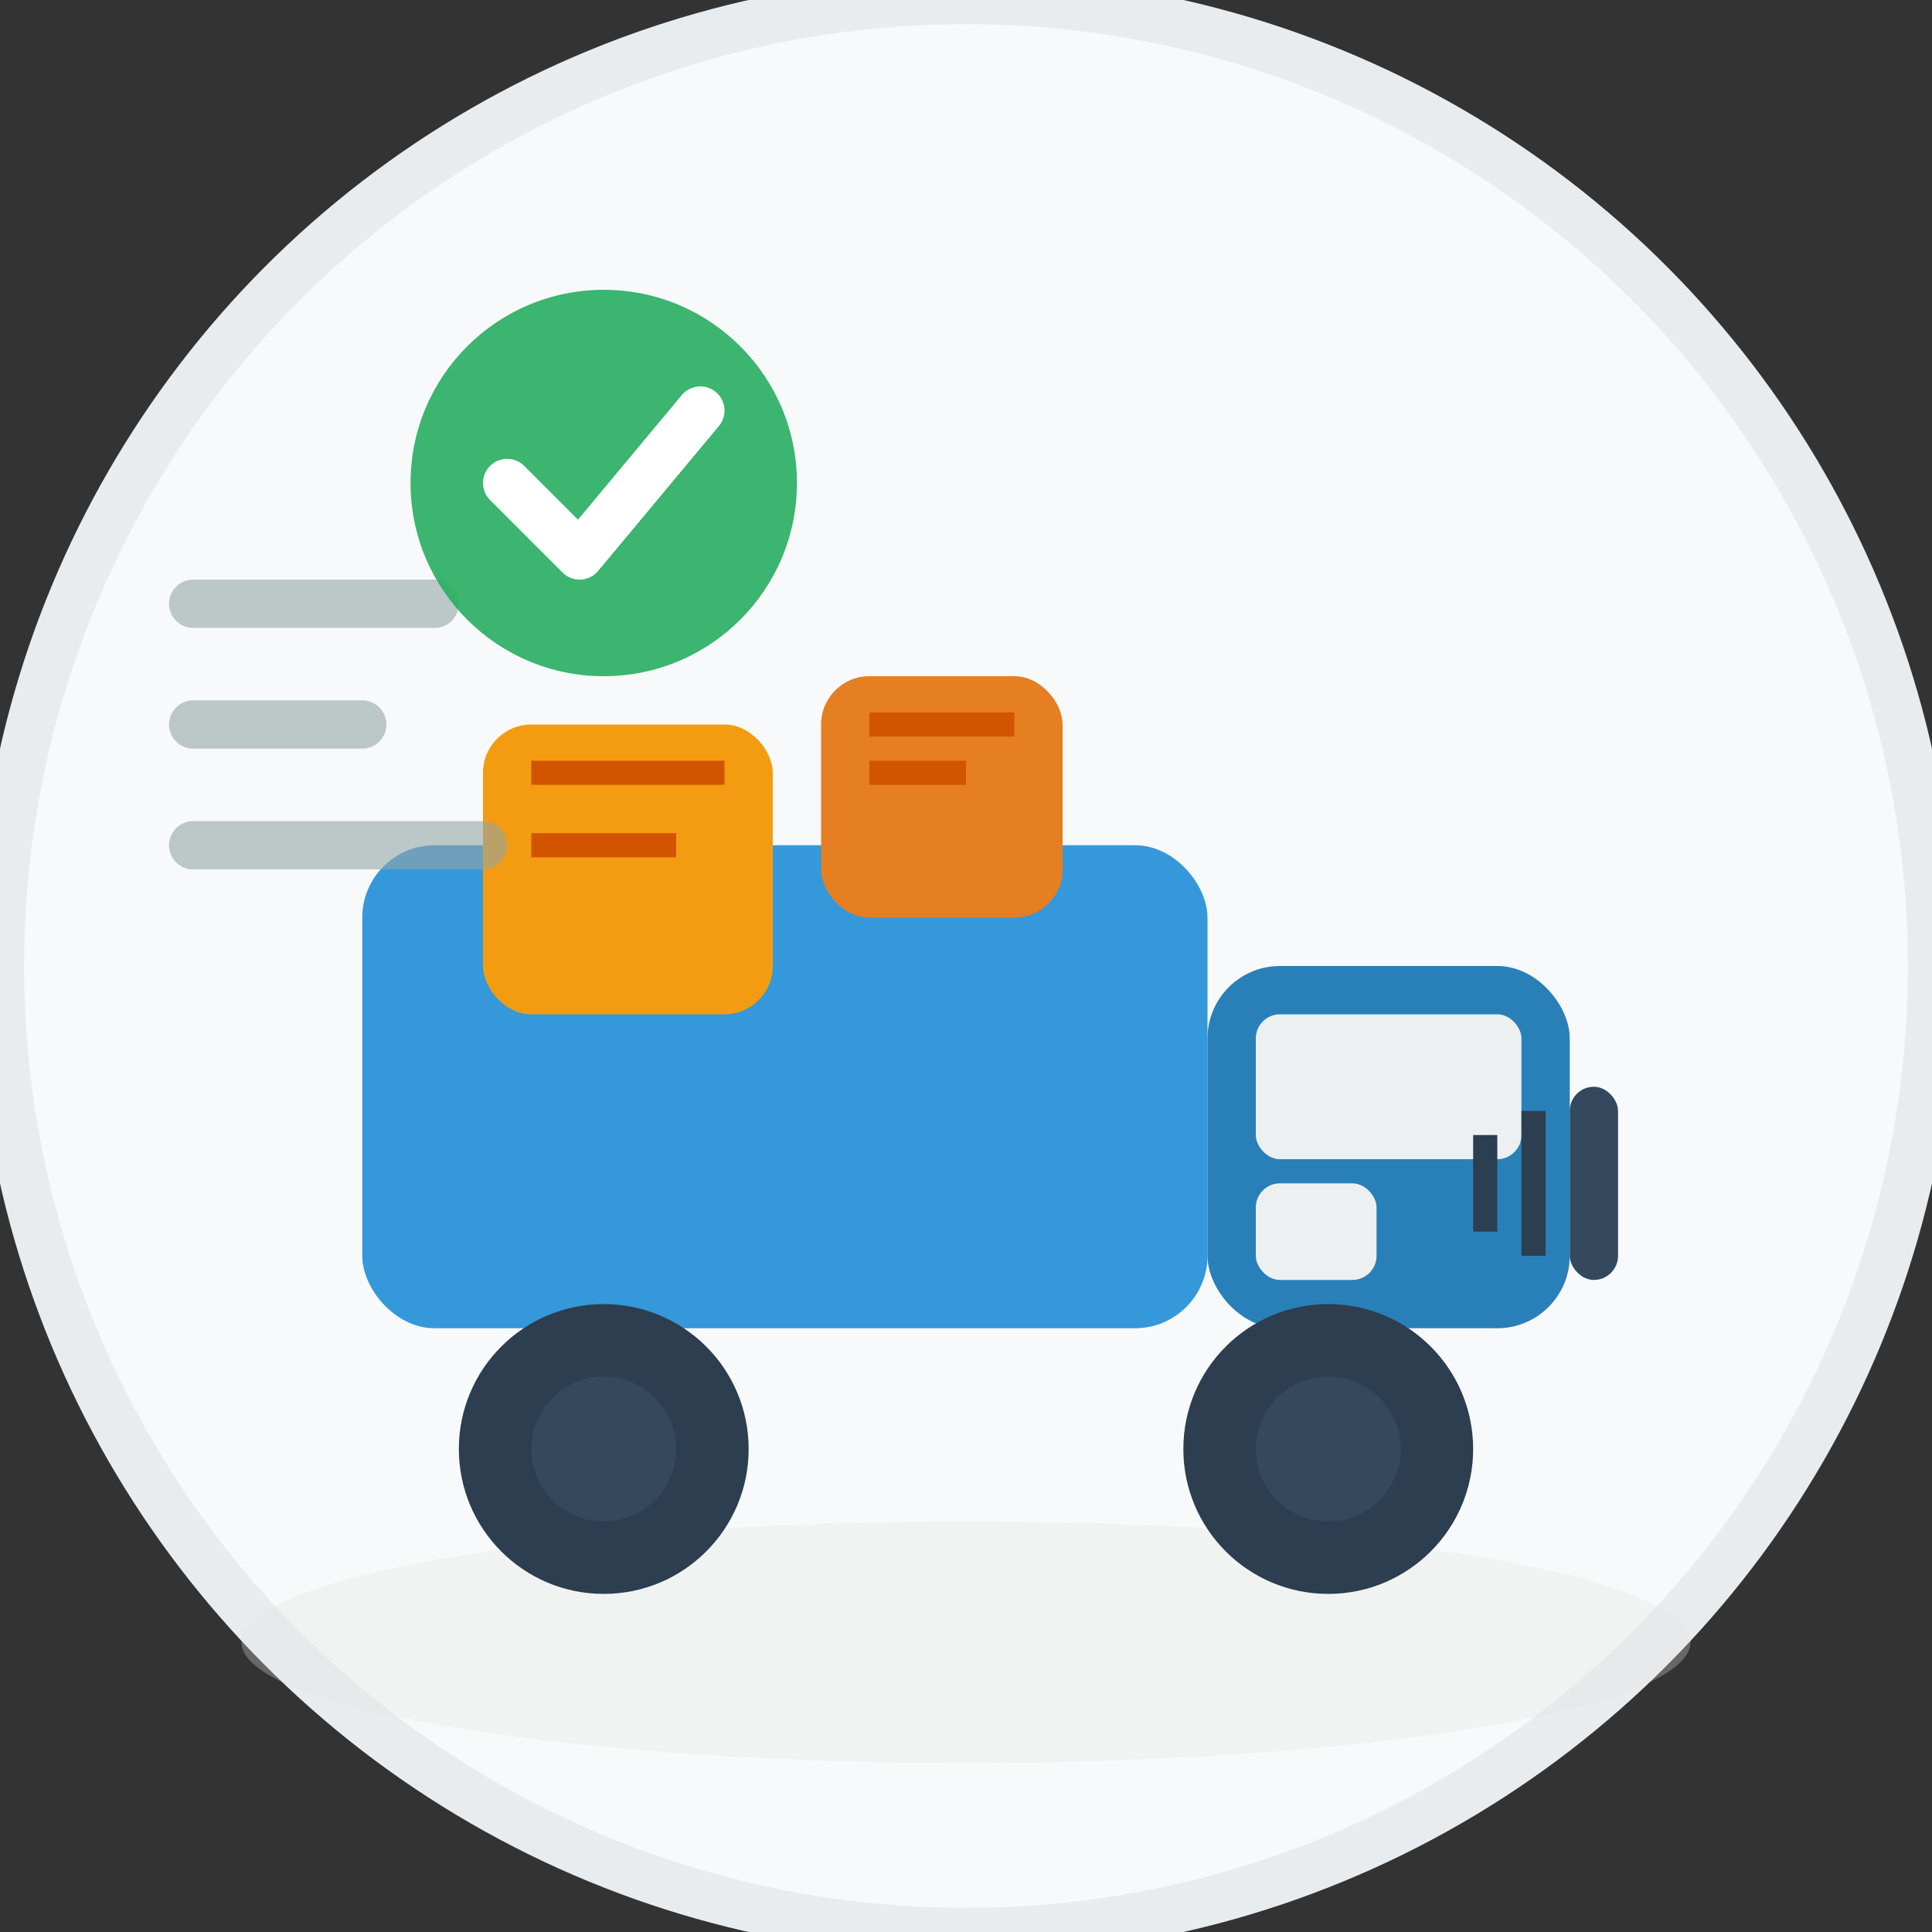 <svg width="80" height="80" viewBox="0 0 80 80" fill="none" xmlns="http://www.w3.org/2000/svg">
  <rect x="0" y="0" width="80" height="80" fill="#333333" stroke="none"/>
  <!-- Background circle -->
  <circle cx="40" cy="40" r="40" fill="#f8f9fa" stroke="#e9ecef" stroke-width="2"/>
  
  <!-- Truck shadow -->
  <ellipse cx="40" cy="68" rx="30" ry="5" fill="#e0e0e0" opacity="0.3"/>
  
  <!-- Truck body (cargo area) -->
  <rect x="15" y="35" width="35" height="20" rx="3" fill="#3498db"/>
  
  <!-- Truck cab -->
  <rect x="50" y="40" width="15" height="15" rx="3" fill="#2980b9"/>
  
  <!-- Truck windows -->
  <rect x="52" y="42" width="11" height="6" rx="1" fill="#ecf0f1"/>
  <rect x="52" y="49" width="5" height="4" rx="1" fill="#ecf0f1"/>
  
  <!-- Truck wheels -->
  <circle cx="25" cy="60" r="6" fill="#2c3e50"/>
  <circle cx="25" cy="60" r="3" fill="#34495e"/>
  <circle cx="55" cy="60" r="6" fill="#2c3e50"/>
  <circle cx="55" cy="60" r="3" fill="#34495e"/>
  
  <!-- Truck grille -->
  <rect x="65" y="45" width="2" height="8" rx="1" fill="#34495e"/>
  <rect x="63" y="46" width="1" height="6" fill="#2c3e50"/>
  <rect x="61" y="47" width="1" height="4" fill="#2c3e50"/>
  
  <!-- Package/box in cargo area -->
  <rect x="20" y="30" width="12" height="12" rx="2" fill="#f39c12"/>
  <rect x="34" y="28" width="10" height="10" rx="2" fill="#e67e22"/>
  
  <!-- Box details -->
  <path d="M22 32 L30 32 M22 35 L28 35" stroke="#d35400" stroke-width="1"/>
  <path d="M36 30 L42 30 M36 32 L40 32" stroke="#d35400" stroke-width="1"/>
  
  <!-- Speed lines -->
  <path d="M8 25 L18 25 M8 30 L15 30 M8 35 L20 35" stroke="#95a5a6" stroke-width="2" stroke-linecap="round" opacity="0.6"/>
  
  <!-- Delivery symbol -->
  <circle cx="25" cy="20" r="8" fill="#27ae60" opacity="0.9"/>
  <path d="M21 20 L24 23 L29 17" stroke="white" stroke-width="2" stroke-linecap="round" stroke-linejoin="round"/>
</svg>
